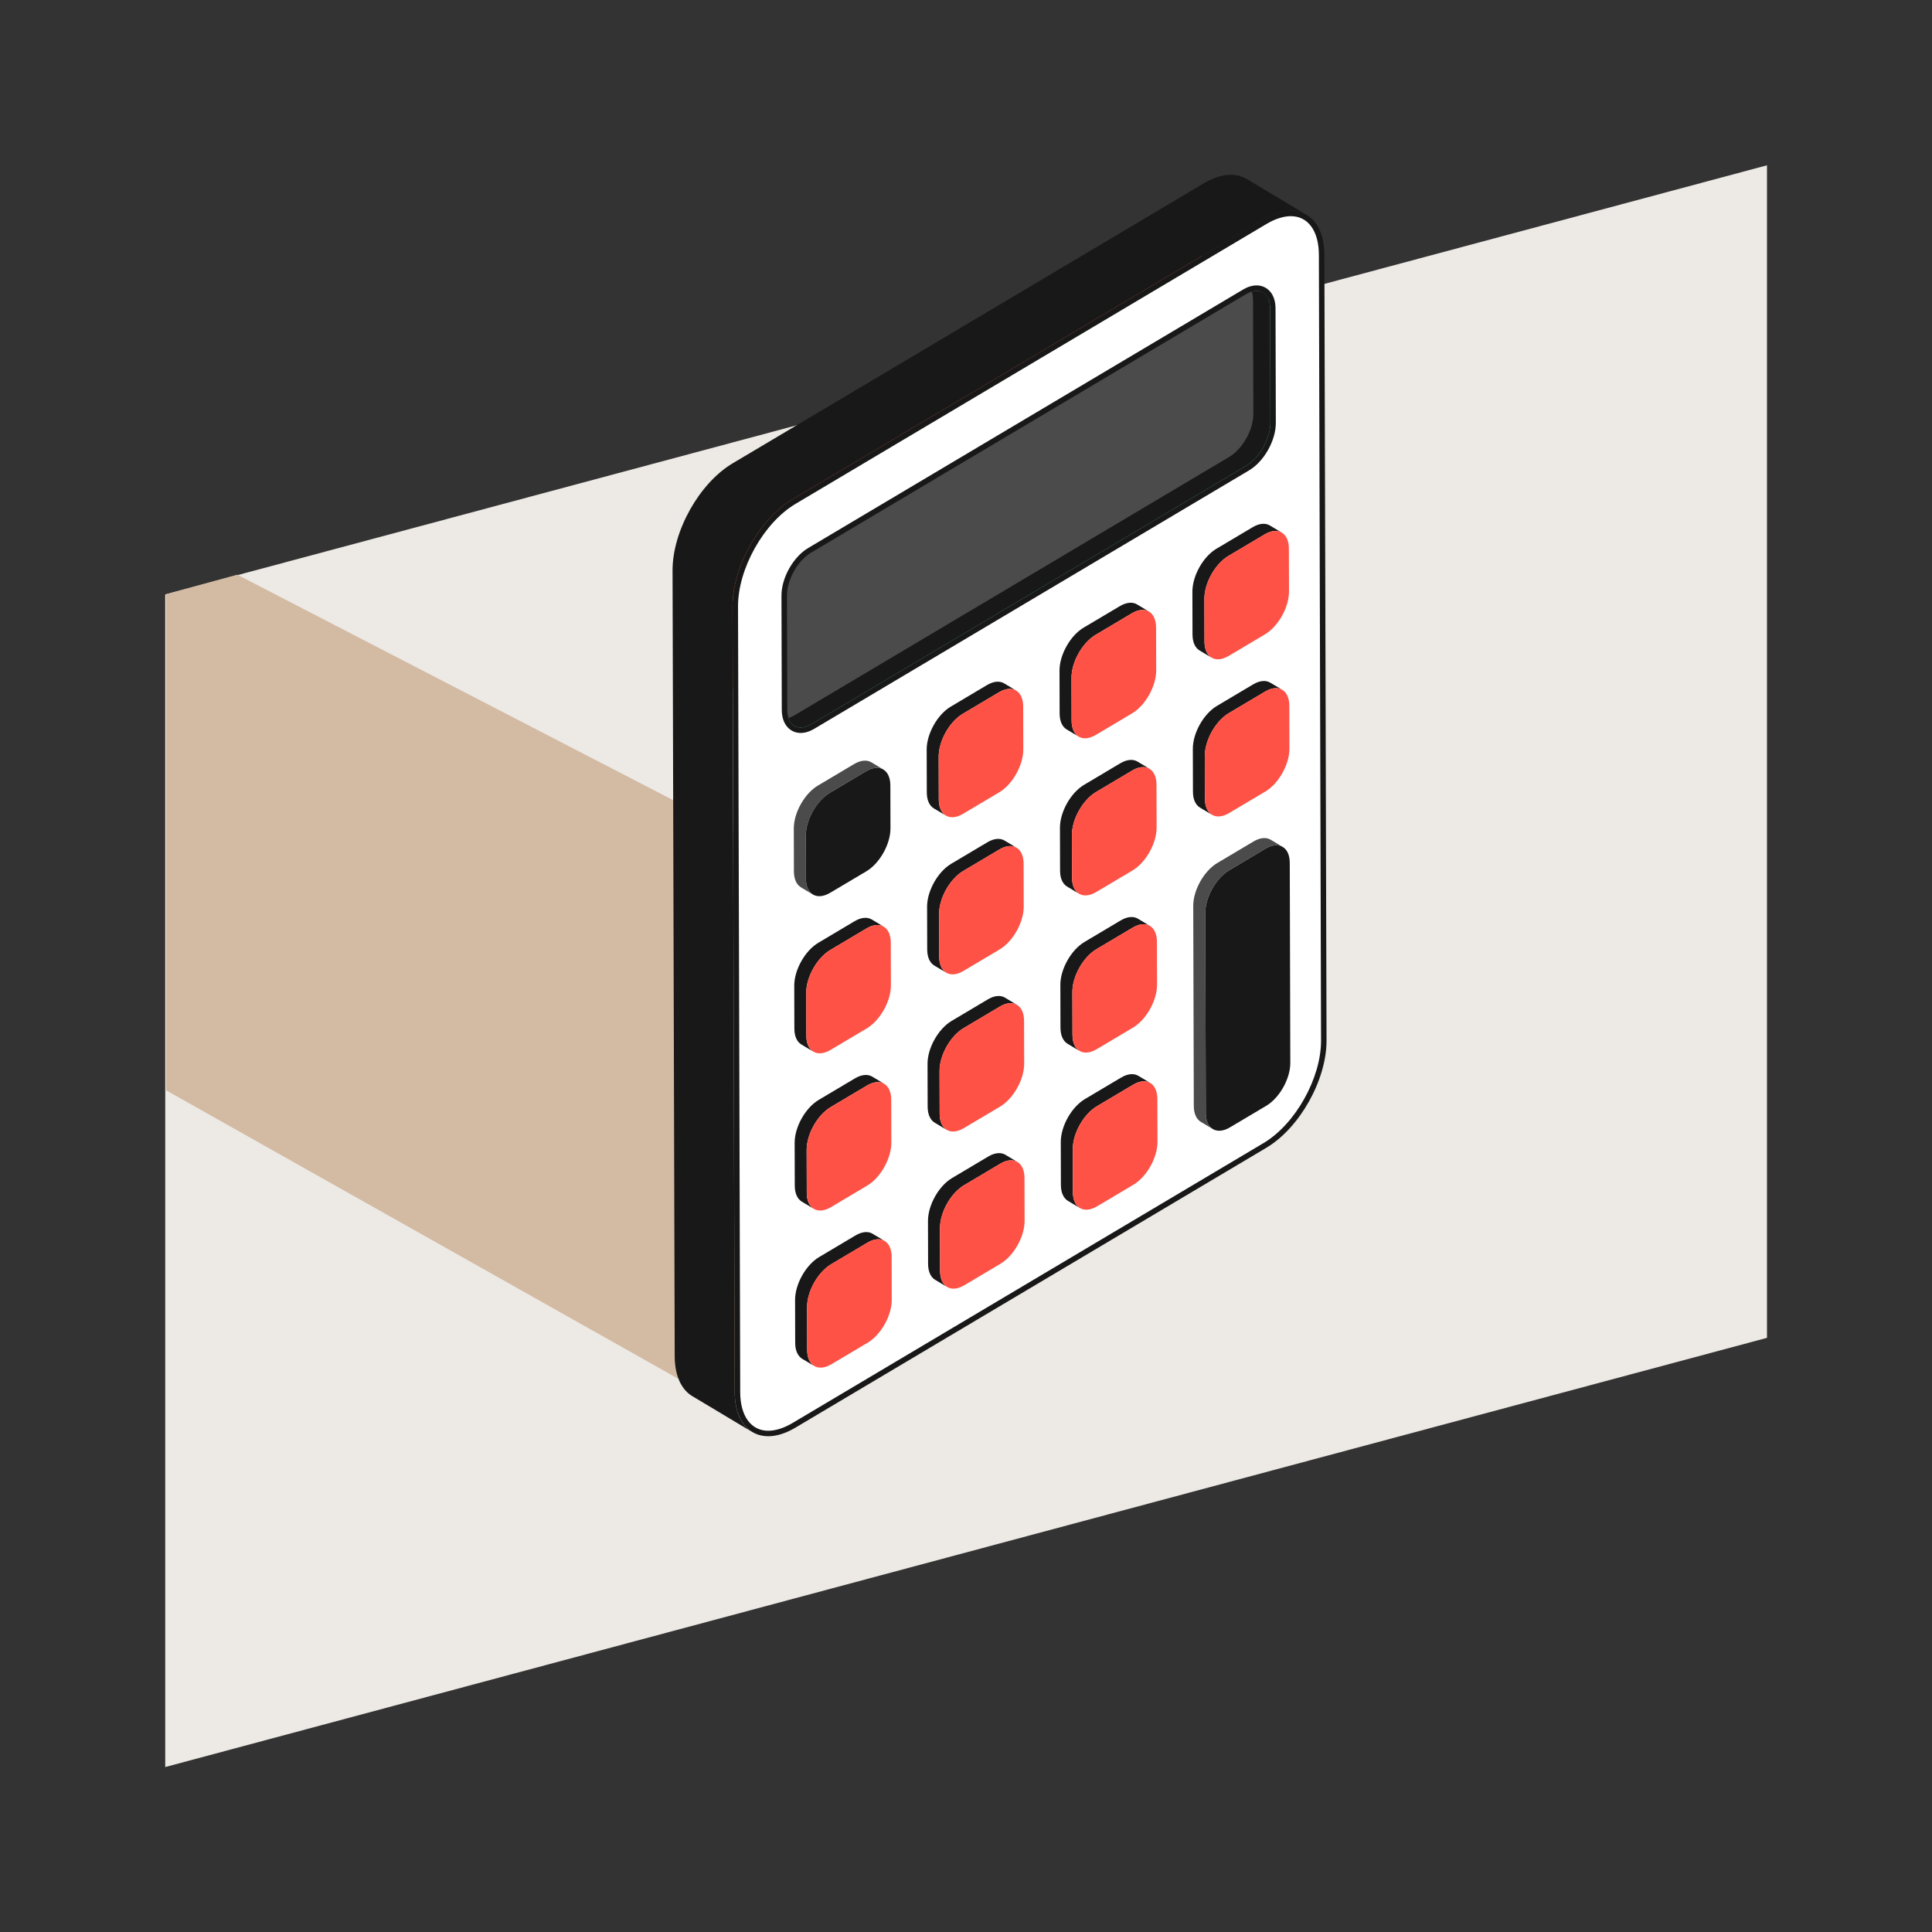 <svg xmlns="http://www.w3.org/2000/svg" xmlns:xlink="http://www.w3.org/1999/xlink" id="Camada_1" x="0px" y="0px" viewBox="0 0 1000 1000" style="enable-background:new 0 0 1000 1000;" xml:space="preserve"><rect x="0" y="0" width="1000" height="1000" fill="#333333" stroke="none"/><style type="text/css">	.st0{fill:#EDE9E5;}	.st1{fill:#FF5246;}	.st2{fill:#D3BAA3;}	.st3{fill:#03A8A1;}	.st4{fill:#FF765B;}	.st5{fill:#181818;}	.st6{fill:#4B4B4B;}	.st7{fill:#FFFFFF;}	.st8{fill:none;}	.st9{fill:#D53E38;}	.st10{fill:#EAE9EC;}	.st11{fill:#1A0044;}	.st12{fill:#E96481;}	.st13{fill:#FE614F;}	.st14{fill:#F3EADF;}	.st15{fill:#373737;}	.st16{fill:#3CBFED;}	.st17{fill:#E5CDB4;}	.st18{fill:#27A8DF;}	.st19{fill:#FFFFFF;stroke:#181818;stroke-width:0.709;stroke-linejoin:round;stroke-miterlimit:10;}</style><polygon class="st0" points="85.52,307.7 85.52,914.62 914.59,692.47 914.59,85.56 "></polygon><polygon class="st2" points="85.96,307.55 85.96,564.33 399.9,741.15 625.71,557.57 122.79,297.46 "></polygon><g>	<path class="st3" d="M645.07,241.04l-31.05-18.58c6.92-4.11,12.5-14.06,12.48-22.21l31.05,18.57   C657.57,226.97,651.98,236.92,645.07,241.04z"></path>	<polygon class="st3" points="657.54,218.82 626.49,200.25 626.33,141.08 657.38,159.66  "></polygon>	<path class="st3" d="M626.33,141.08c-0.01-4.05-1.4-6.89-3.64-8.24l31.05,18.58c2.24,1.34,3.63,4.19,3.64,8.24   C648.06,154.09,635.64,146.65,626.33,141.08z"></path>	<path class="st4" d="M622.68,132.84l31.05,18.58c-2.28-1.36-5.43-1.17-8.92,0.9l-31.05-18.58   C617.25,131.68,620.41,131.48,622.68,132.84z"></path>	<polygon class="st3" points="420.02,374.79 388.97,356.21 614.01,222.46 645.07,241.04  "></polygon>	<path class="st3" d="M380.08,357.1c2.27,1.36,5.42,1.17,8.88-0.89l31.05,18.58c-3.47,2.06-6.61,2.25-8.89,0.89   C401.82,370.1,389.4,362.67,380.08,357.1z"></path>	<path class="st4" d="M411.14,375.68l-31.05-18.58c-2.24-1.34-3.63-4.19-3.65-8.24l31.05,18.58   C407.5,371.49,408.89,374.34,411.14,375.68z"></path>	<polygon class="st4" points="407.49,367.44 376.44,348.86 376.27,289.7 407.33,308.27  "></polygon>	<polygon class="st4" points="419.78,286.08 388.72,267.5 613.77,133.75 644.82,152.32  "></polygon>	<path class="st4" d="M407.33,308.27l-31.05-18.57c-0.02-8.16,5.56-18.1,12.45-22.2l31.05,18.58   C412.88,290.17,407.3,300.12,407.33,308.27z"></path>	<g>		<path class="st5" d="M644.82,152.32c6.92-4.11,12.54-0.82,12.56,7.33l0.16,59.16c0.02,8.16-5.56,18.1-12.48,22.22L420.02,374.79    c-6.89,4.1-12.51,0.8-12.53-7.35l-0.16-59.17c-0.02-8.15,5.56-18.1,12.45-22.2L644.82,152.32z"></path>	</g>	<g>		<path class="st6" d="M636.01,147.79c6.92-4.11,12.53-0.82,12.56,7.33l0.16,59.16c0.02,8.15-5.56,18.1-12.48,22.21L411.21,370.25    c-6.89,4.1-12.51,0.8-12.53-7.35l-0.16-59.16c-0.02-8.15,5.56-18.1,12.45-22.2L636.01,147.79z"></path>	</g>	<g>		<path class="st7" d="M397.62,741.98c-9.78,0-15.88-8.2-15.92-21.39l-1.12-406.69c-0.05-19.94,13.61-44.31,30.46-54.32    l243.81-144.9c4.64-2.76,9.23-4.21,13.3-4.21c9.78,0,15.88,8.2,15.92,21.39l1.12,406.68c0.06,19.94-13.61,44.31-30.46,54.32    l-243.81,144.9C406.21,740.57,401.74,741.98,397.62,741.98C397.62,741.98,397.62,741.98,397.62,741.98z M650.45,149.13    c-2.01,0-4.15,0.66-6.35,1.97L419.05,284.86c-7.27,4.32-13.17,14.83-13.14,23.42l0.17,59.17c0.02,6.39,3.29,10.53,8.35,10.53    c2.01,0,4.13-0.66,6.32-1.96l225.04-133.75c7.29-4.33,13.2-14.85,13.17-23.44l-0.16-59.16    C658.78,153.26,655.5,149.13,650.45,149.13z"></path>		<path class="st5" d="M668.15,111.89c8.91,0,14.46,7.66,14.5,19.98l1.12,406.68c0.06,19.49-13.3,43.31-29.76,53.1l-243.81,144.9    c-4.42,2.63-8.77,4.01-12.57,4.01c-8.91,0-14.47-7.66-14.5-19.98L382,313.9c-0.05-19.49,13.3-43.31,29.77-53.1l243.81-144.9    C659.99,113.28,664.34,111.89,668.15,111.89 M414.42,379.38c2.27,0,4.64-0.73,7.05-2.16l225.04-133.75    c7.8-4.64,13.89-15.47,13.86-24.66l-0.16-59.16c-0.02-8.24-4.92-11.93-9.77-11.93c-2.27,0-4.65,0.73-7.08,2.17L418.33,283.64    c-7.78,4.63-13.86,15.45-13.84,24.64l0.16,59.16C404.68,375.69,409.58,379.38,414.42,379.38 M668.15,109.05    c-4.22,0-8.99,1.42-14.02,4.41l-243.81,144.9c-17.27,10.26-31.21,35.11-31.15,55.54l1.12,406.69c0.04,14.44,7.09,22.8,17.34,22.8    c4.22,0,8.98-1.42,14.02-4.41l243.81-144.9c17.24-10.25,31.21-35.14,31.15-55.54l-1.12-406.68    C685.44,117.4,678.38,109.05,668.15,109.05L668.15,109.05z M414.42,376.55c-4.09,0-6.92-3.34-6.93-9.11l-0.16-59.17    c-0.02-8.15,5.56-18.1,12.45-22.2l225.04-133.75c2.02-1.2,3.93-1.77,5.63-1.77c4.1,0,6.92,3.34,6.93,9.11l0.16,59.16    c0.02,8.16-5.56,18.1-12.48,22.22L420.02,374.79C418.01,375.98,416.11,376.55,414.42,376.55L414.42,376.55z"></path>	</g>	<g>		<path class="st5" d="M645.31,92.65c-5.69-3.4-13.56-2.92-22.24,2.24l-243.81,144.9c-17.27,10.26-31.21,35.11-31.15,55.54    l1.12,406.69c0.03,10.14,3.51,17.28,9.12,20.63l31.05,18.58c-5.61-3.36-9.09-10.5-9.12-20.63l-1.12-406.69    c-0.06-20.43,13.88-45.28,31.15-55.54l243.81-144.9c8.68-5.16,16.55-5.64,22.24-2.24L645.31,92.65z"></path>	</g>	<g>		<path class="st5" d="M442.75,639.49l-18.74,11.14c-6.92,4.11-12.5,14.06-12.48,22.25l0.06,22.2c0.01,4.05,1.4,6.89,3.64,8.24    l6.21,3.72c-2.24-1.34-3.63-4.19-3.64-8.24l-0.06-22.2c-0.02-8.18,5.56-18.14,12.48-22.25l18.73-11.14    c3.48-2.07,6.63-2.26,8.91-0.9l-6.21-3.72C449.39,637.22,446.23,637.42,442.75,639.49z"></path>	</g>	<g>		<path class="st5" d="M415.02,621.97l6.21,3.72c-2.25-1.34-3.64-4.2-3.65-8.27l-0.06-22.19c-0.02-8.16,5.56-18.1,12.48-22.22    l18.74-11.14c3.49-2.07,6.64-2.26,8.92-0.9l-6.21-3.71c-2.27-1.36-5.43-1.17-8.92,0.9l-18.74,11.13    c-6.92,4.11-12.5,14.06-12.48,22.22l0.06,22.19C411.39,617.77,412.78,620.63,415.02,621.97z"></path>	</g>	<g>		<path class="st5" d="M414.79,540.62l6.21,3.72c-2.24-1.34-3.63-4.19-3.64-8.24l-0.06-22.2c-0.02-8.15,5.56-18.1,12.48-22.21    l18.74-11.14c3.49-2.07,6.64-2.26,8.92-0.9l-6.21-3.72c-2.28-1.36-5.43-1.17-8.92,0.9l-18.73,11.14    c-6.92,4.11-12.5,14.06-12.48,22.21l0.06,22.19C411.16,536.43,412.55,539.28,414.79,540.62z"></path>	</g>	<g>		<path class="st6" d="M414.58,459.29l6.21,3.72c-2.25-1.35-3.64-4.2-3.65-8.27l-0.06-22.16c-0.02-8.19,5.56-18.14,12.48-22.25    l18.74-11.14c3.48-2.07,6.64-2.27,8.91-0.9l-6.21-3.72c-2.27-1.36-5.43-1.17-8.91,0.9l-18.74,11.14    c-6.92,4.11-12.5,14.06-12.48,22.25l0.06,22.16C410.94,455.09,412.33,457.95,414.58,459.29z"></path>	</g>	<g>		<path class="st5" d="M511.53,598.61l-18.76,11.15c-6.89,4.1-12.47,14.04-12.45,22.23l0.06,22.2c0.01,4.05,1.4,6.9,3.65,8.24    l6.21,3.71c-2.24-1.34-3.63-4.19-3.65-8.24l-0.06-22.19c-0.02-8.19,5.56-18.13,12.45-22.23l18.76-11.15    c3.46-2.06,6.61-2.25,8.88-0.89l-6.21-3.72C518.14,596.36,514.99,596.55,511.53,598.61z"></path>	</g>	<g>		<path class="st5" d="M483.81,581.1l6.21,3.72c-2.25-1.34-3.64-4.2-3.65-8.28l-0.06-22.19c-0.02-8.15,5.56-18.1,12.45-22.2    L517.52,521c3.47-2.06,6.61-2.25,8.88-0.89l-6.21-3.72c-2.27-1.36-5.42-1.17-8.89,0.89l-18.76,11.15    c-6.89,4.09-12.47,14.04-12.45,22.19l0.06,22.2C480.17,576.9,481.56,579.76,483.81,581.1z"></path>	</g>	<g>		<path class="st5" d="M483.58,499.75l6.21,3.72c-2.24-1.34-3.63-4.2-3.65-8.25l-0.06-22.19c-0.02-8.16,5.56-18.1,12.45-22.2    l18.76-11.15c3.47-2.06,6.61-2.25,8.88-0.89l-6.21-3.72c-2.27-1.36-5.42-1.17-8.89,0.89l-18.76,11.15    c-6.89,4.1-12.47,14.04-12.45,22.2l0.06,22.19C479.94,495.56,481.33,498.4,483.58,499.75z"></path>	</g>	<g>		<path class="st5" d="M483.36,418.42l6.21,3.71c-2.25-1.34-3.64-4.2-3.65-8.27l-0.06-22.16c-0.02-8.19,5.56-18.13,12.45-22.23    l18.76-11.15c3.47-2.06,6.61-2.25,8.88-0.89l-6.21-3.72c-2.27-1.36-5.41-1.17-8.88,0.89l-18.76,11.15    c-6.89,4.1-12.47,14.04-12.45,22.23l0.06,22.16C479.72,414.22,481.11,417.08,483.36,418.42z"></path>	</g>	<g>		<path class="st5" d="M580.28,557.75l-18.74,11.13c-6.92,4.11-12.5,14.06-12.48,22.25l0.06,22.19c0.01,4.05,1.4,6.9,3.64,8.24    l6.21,3.72c-2.24-1.34-3.63-4.19-3.64-8.24l-0.06-22.2c-0.02-8.19,5.56-18.13,12.48-22.25l18.74-11.14    c3.48-2.07,6.63-2.26,8.91-0.9l-6.21-3.71C586.92,555.48,583.76,555.68,580.28,557.75z"></path>	</g>	<g>		<path class="st5" d="M552.55,540.24l6.21,3.72c-2.25-1.35-3.64-4.2-3.65-8.27l-0.06-22.2c-0.02-8.15,5.56-18.1,12.48-22.21    l18.74-11.14c3.49-2.07,6.64-2.26,8.92-0.9l-6.21-3.72c-2.27-1.36-5.43-1.17-8.92,0.9l-18.74,11.14    c-6.92,4.11-12.5,14.06-12.48,22.21l0.06,22.19C548.92,536.03,550.31,538.89,552.55,540.24z"></path>	</g>	<g>		<path class="st5" d="M552.32,458.88l6.21,3.72c-2.24-1.34-3.63-4.19-3.64-8.24l-0.06-22.19c-0.02-8.16,5.56-18.1,12.48-22.22    l18.74-11.14c3.49-2.07,6.64-2.26,8.92-0.9l-6.21-3.72c-2.28-1.36-5.43-1.17-8.92,0.9l-18.73,11.14    c-6.92,4.11-12.5,14.06-12.48,22.21l0.06,22.19C548.69,454.69,550.08,457.54,552.32,458.88z"></path>	</g>	<g>		<path class="st5" d="M552.11,377.55l6.21,3.72c-2.25-1.34-3.64-4.2-3.65-8.27l-0.06-22.16c-0.02-8.19,5.56-18.13,12.48-22.25    l18.74-11.14c3.48-2.07,6.63-2.26,8.91-0.9l-6.21-3.71c-2.27-1.36-5.43-1.17-8.91,0.9l-18.74,11.13    c-6.92,4.11-12.5,14.07-12.48,22.25l0.06,22.16C548.47,373.35,549.86,376.21,552.11,377.55z"></path>	</g>	<g>		<path class="st6" d="M657.72,434.65c-2.27-1.36-5.42-1.17-8.89,0.89l-18.76,11.15c-6.89,4.1-12.47,14.04-12.45,22.2l0.29,103.55    c0.01,4.05,1.4,6.9,3.65,8.24l6.21,3.72c-2.24-1.34-3.64-4.2-3.65-8.25l-0.28-103.55c-0.02-8.15,5.56-18.1,12.45-22.19    l18.76-11.15c3.47-2.06,6.61-2.25,8.88-0.89L657.72,434.65z"></path>	</g>	<g>		<path class="st5" d="M621.11,418.01l6.21,3.72c-2.24-1.34-3.63-4.19-3.64-8.24l-0.06-22.2c-0.02-8.15,5.56-18.1,12.45-22.19    l18.76-11.15c3.47-2.06,6.61-2.25,8.88-0.89l-6.21-3.71c-2.27-1.36-5.42-1.17-8.88,0.89l-18.76,11.15    c-6.89,4.1-12.47,14.04-12.45,22.2l0.06,22.19C617.47,413.81,618.86,416.67,621.11,418.01z"></path>	</g>	<g>		<path class="st5" d="M620.89,336.68l6.21,3.72c-2.25-1.34-3.64-4.2-3.65-8.27l-0.06-22.16c-0.02-8.19,5.56-18.14,12.45-22.23    l18.76-11.15c3.47-2.06,6.61-2.25,8.88-0.89l-6.21-3.72c-2.27-1.36-5.41-1.17-8.88,0.89l-18.76,11.15    c-6.89,4.09-12.47,14.04-12.45,22.23l0.06,22.16C617.25,332.48,618.64,335.34,620.89,336.68z"></path>	</g>	<g>		<path class="st1" d="M448.96,643.2c6.92-4.11,12.53-0.82,12.56,7.37l0.06,22.2c0.02,8.15-5.56,18.1-12.48,22.21l-18.74,11.14    c-6.92,4.11-12.54,0.82-12.56-7.33l-0.06-22.2c-0.02-8.18,5.56-18.14,12.48-22.25L448.96,643.2z"></path>	</g>	<g>		<path class="st1" d="M448.74,561.88c6.92-4.11,12.54-0.82,12.56,7.33l0.06,22.2c0.02,8.18-5.56,18.14-12.48,22.25l-18.73,11.14    c-6.92,4.11-12.54,0.82-12.56-7.37l-0.06-22.19c-0.02-8.16,5.56-18.1,12.48-22.22L448.74,561.88z"></path>	</g>	<g>		<path class="st1" d="M448.51,480.55c6.92-4.11,12.54-0.82,12.56,7.33l0.06,22.2c0.02,8.15-5.56,18.1-12.48,22.21l-18.74,11.14    c-6.92,4.11-12.54,0.82-12.56-7.33l-0.06-22.2c-0.02-8.15,5.56-18.1,12.48-22.21L448.51,480.55z"></path>	</g>	<g>		<path class="st5" d="M448.29,399.2c6.92-4.11,12.54-0.82,12.56,7.37l0.06,22.16c0.02,8.19-5.56,18.13-12.48,22.25L429.7,462.1    c-6.92,4.11-12.54,0.82-12.56-7.36l-0.06-22.16c-0.02-8.19,5.56-18.14,12.48-22.25L448.29,399.2z"></path>	</g>	<g>		<path class="st1" d="M517.74,602.32c6.89-4.1,12.51-0.8,12.53,7.39l0.06,22.19c0.02,8.15-5.56,18.1-12.45,22.2l-18.76,11.15    c-6.89,4.1-12.51,0.8-12.53-7.35l-0.06-22.19c-0.02-8.19,5.56-18.13,12.45-22.23L517.74,602.32z"></path>	</g>	<g>		<path class="st1" d="M517.52,521c6.89-4.1,12.51-0.8,12.53,7.35l0.06,22.19c0.02,8.19-5.56,18.14-12.45,22.23l-18.77,11.15    c-6.89,4.1-12.51,0.8-12.53-7.38l-0.06-22.19c-0.02-8.15,5.56-18.1,12.45-22.2L517.52,521z"></path>	</g>	<g>		<path class="st1" d="M517.29,439.67c6.89-4.09,12.51-0.8,12.53,7.35l0.06,22.2c0.02,8.15-5.56,18.1-12.45,22.2l-18.76,11.15    c-6.89,4.1-12.51,0.8-12.53-7.35l-0.06-22.19c-0.02-8.16,5.56-18.1,12.45-22.2L517.29,439.67z"></path>	</g>	<g>		<path class="st1" d="M517.07,358.32c6.89-4.1,12.51-0.8,12.53,7.39l0.06,22.16c0.02,8.19-5.56,18.13-12.45,22.23l-18.76,11.15    c-6.89,4.1-12.51,0.8-12.53-7.39l-0.06-22.16c-0.02-8.19,5.56-18.13,12.45-22.23L517.07,358.32z"></path>	</g>	<g>		<path class="st1" d="M586.49,561.46c6.92-4.11,12.53-0.82,12.56,7.37l0.06,22.2c0.02,8.15-5.56,18.1-12.48,22.21l-18.74,11.14    c-6.92,4.11-12.53,0.82-12.56-7.33l-0.06-22.2c-0.02-8.19,5.56-18.13,12.48-22.25L586.49,561.46z"></path>	</g>	<g>		<path class="st1" d="M586.27,480.14c6.92-4.11,12.54-0.82,12.56,7.33l0.06,22.19c0.02,8.19-5.56,18.13-12.48,22.25l-18.73,11.14    c-6.92,4.11-12.54,0.82-12.56-7.37l-0.06-22.2c-0.02-8.15,5.56-18.1,12.48-22.21L586.27,480.14z"></path>	</g>	<g>		<path class="st1" d="M586.04,398.82c6.92-4.11,12.54-0.82,12.56,7.33l0.06,22.19c0.02,8.16-5.56,18.1-12.48,22.22l-18.74,11.14    c-6.92,4.11-12.54,0.82-12.56-7.34l-0.06-22.19c-0.02-8.16,5.56-18.1,12.48-22.22L586.04,398.82z"></path>	</g>	<g>		<path class="st1" d="M585.82,317.46c6.92-4.11,12.54-0.82,12.56,7.37l0.06,22.16c0.02,8.19-5.56,18.14-12.48,22.25l-18.74,11.14    c-6.92,4.11-12.54,0.82-12.56-7.37l-0.06-22.16c-0.02-8.19,5.56-18.13,12.48-22.25L585.82,317.46z"></path>	</g>	<g>		<path class="st5" d="M655.05,439.26c6.89-4.09,12.51-0.8,12.53,7.35l0.28,103.55c0.02,8.16-5.56,18.1-12.45,22.2l-18.76,11.15    c-6.89,4.1-12.51,0.8-12.53-7.35l-0.28-103.55c-0.02-8.15,5.56-18.1,12.45-22.19L655.05,439.26z"></path>	</g>	<g>		<path class="st1" d="M654.82,357.94c6.89-4.1,12.51-0.8,12.53,7.35l0.06,22.2c0.02,8.15-5.56,18.1-12.45,22.19l-18.76,11.15    c-6.89,4.1-12.51,0.8-12.53-7.35l-0.06-22.2c-0.02-8.15,5.56-18.1,12.45-22.19L654.82,357.94z"></path>	</g>	<g>		<path class="st1" d="M654.6,276.58c6.89-4.1,12.51-0.8,12.53,7.38l0.06,22.16c0.02,8.19-5.56,18.14-12.45,22.23l-18.76,11.15    c-6.89,4.1-12.51,0.8-12.53-7.38l-0.06-22.16c-0.02-8.19,5.56-18.14,12.45-22.23L654.6,276.58z"></path>	</g></g></svg>
